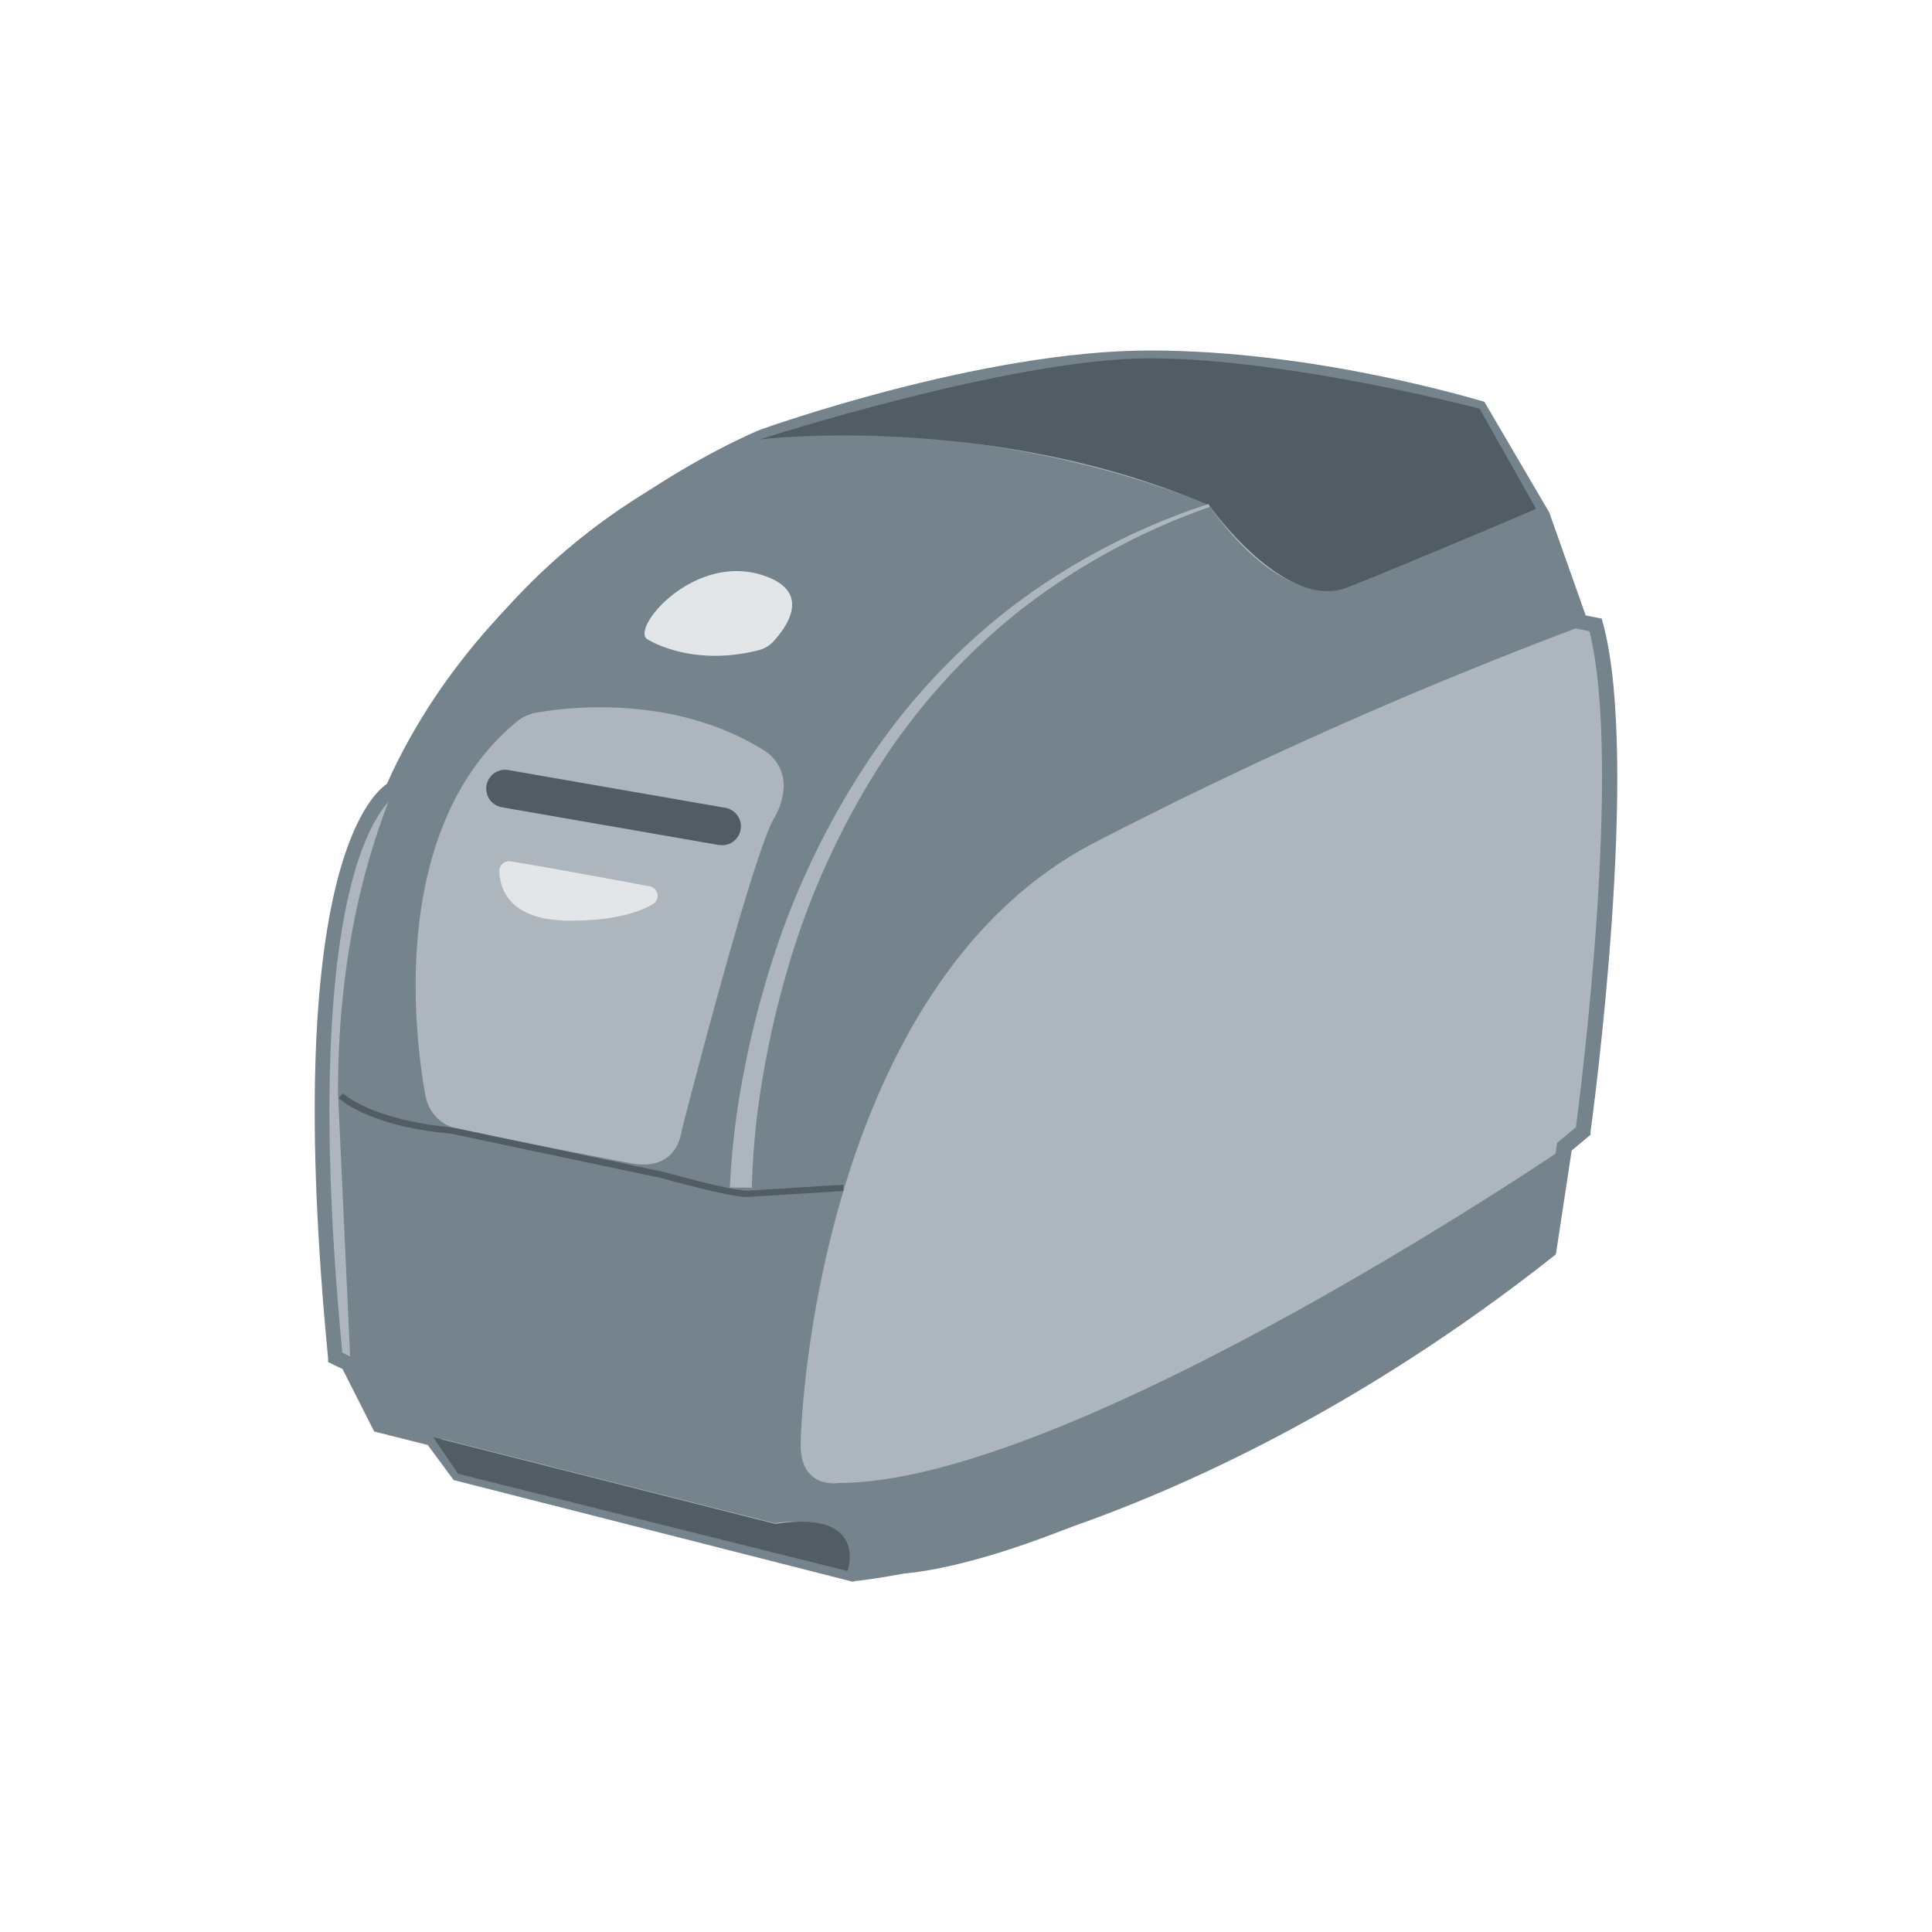 <svg id="Layer_1" data-name="Layer 1" xmlns="http://www.w3.org/2000/svg" viewBox="0 0 212 212"><defs><style>.cls-1{fill:#acb6bc;}.cls-2{fill:#75838c;}.cls-3{fill:#525d63;}.cls-4{fill:#e3e6e8;}</style></defs><title>Artboard 97 copy51</title><path class="cls-1" d="M38.18,149.63l3.42,6.76,5.81,1.46,2.84,3.85,43.46,11s35.18-3.1,76.23-35.53l1.72-11.38,2.07-1.72s5.52-40.36,1.38-55.53l-1.72-.34L169.25,56.5l-6.9-11.73s-17.59-5.52-36.22-5.52-42.43,8.62-42.43,8.62S55.15,59.32,43.08,86.57c0,0-11.8,5.46-6.28,62.37Z"/><path class="cls-2" d="M93.65,173.55l-.13,0L49.78,162.41l-2.84-3.85-5.88-1.48-3.47-6.85L36,149.46l0-.44c-5.09-52.54,4.56-61.73,6.45-63,12.12-27.07,40.67-38.77,41-38.88s24.17-8.68,42.72-8.68S162.41,44,162.59,44l.29.09L170,56.23l4,11.3,1.76.35.13.48c4.13,15.16-1.13,54.2-1.36,55.85l0,.31-2.07,1.73-1.73,11.39-.25.2c-21.29,16.82-41,25.62-53.74,30-13.86,4.81-22.55,5.61-22.91,5.65ZM50.73,161l43,10.93c2.38-.26,36.41-4.43,75.42-35.15l1.72-11.37,2.06-1.72c.49-3.72,5.12-39.94,1.48-54.43l-1.68-.34-4.26-12.08-6.7-11.39c-2.37-.71-18.7-5.39-35.69-5.39-18.27,0-41.92,8.49-42.15,8.58S55.61,60.27,43.81,86.89l-.12.28-.27.13s-2.8,1.54-4.91,9.87c-1.94,7.66-3.68,22.76-.95,51.25l1.22.61,3.38,6.67,5.73,1.44Z"/><path class="cls-2" d="M171.32,126.17S117.51,162.73,92,162.73c0,0-4.14.69-4.14-4.14s2.76-51,32.42-66.22A497,497,0,0,1,173,68.92l1.72.34-6.21-13.45-20.7,8.62s-6.55,3.1-15.18-9c0,0-22.42-10-49.32-7.24,0,0-46.22,13.11-46.22,71.74l1.38,30,3.1,6.21,43.46,11S93,165.49,93,172.39l4.48.34s20.7,1.38,73.12-35.87Z"/><path class="cls-3" d="M83.36,48.22s25.18-3.1,49.32,7.24c0,0,8.28,11.73,15.18,9s20.7-8.62,20.7-8.62l-6.21-11s-21-5.52-36.22-5.52S83.36,48.22,83.36,48.22Z"/><path class="cls-4" d="M71,70.12s4.73,3.13,12.24,1.23a3.37,3.37,0,0,0,1.66-1c1.5-1.64,4.32-5.6-1.48-7.31C76,60.87,69.28,68.86,71,70.12Z"/><path class="cls-1" d="M46.68,120.21c-1.1-6.05-4.22-29.22,10-41a4.58,4.58,0,0,1,2.13-1c3.69-.65,15.17-2,25,4.11A4.57,4.57,0,0,1,86,86.22a7.27,7.27,0,0,1-1.07,3.57C82.54,94,75.5,121.33,74.8,124.06c0,.12-.05.23-.07.35-.12.71-.94,4.09-5.5,3.24s-16.94-3.33-18.95-3.74a4.39,4.39,0,0,1-.66-.19h0A4.6,4.6,0,0,1,46.68,120.21Z"/><path class="cls-3" d="M79.23,92.72a2.12,2.12,0,0,1-.36,0l-23.8-4.14a2.07,2.07,0,0,1,.71-4.08l23.8,4.14a2.07,2.07,0,0,1-.35,4.11Z"/><path class="cls-4" d="M56,94.51c3.06.49,11.34,2,15.24,2.74a1.06,1.06,0,0,1,.33,2c-1.51.87-4.23,1.78-9,1.78-6.7,0-7.72-3.5-7.77-5.42A1.06,1.06,0,0,1,56,94.51Z"/><path class="cls-3" d="M47.55,157.71l2.7,4L93,172.39s2.41-6.77-7.93-5.17Z"/><path class="cls-1" d="M80.09,130.31a85.79,85.79,0,0,1,1.44-12.18,103.23,103.23,0,0,1,2.94-11.84,87.77,87.77,0,0,1,10.27-22A71.18,71.18,0,0,1,111.2,66.45,73.4,73.4,0,0,1,132.63,55.3l.11.33a72.78,72.78,0,0,0-21,11.5A70,70,0,0,0,95.9,85a86.17,86.17,0,0,0-9.62,21.84,101.34,101.34,0,0,0-2.63,11.66,83.82,83.82,0,0,0-1.15,11.83Z"/><path class="cls-3" d="M82,131.35c-2.11,0-9.13-2-9.43-2.08L49.49,124.4c-9.15-.83-12.21-3.8-12.34-3.93l.49-.49s3.06,2.93,12,3.73l23.15,4.88c.1,0,7.24,2.06,9.24,2.06L92.54,130l0,.69L82,131.35Z"/></svg>